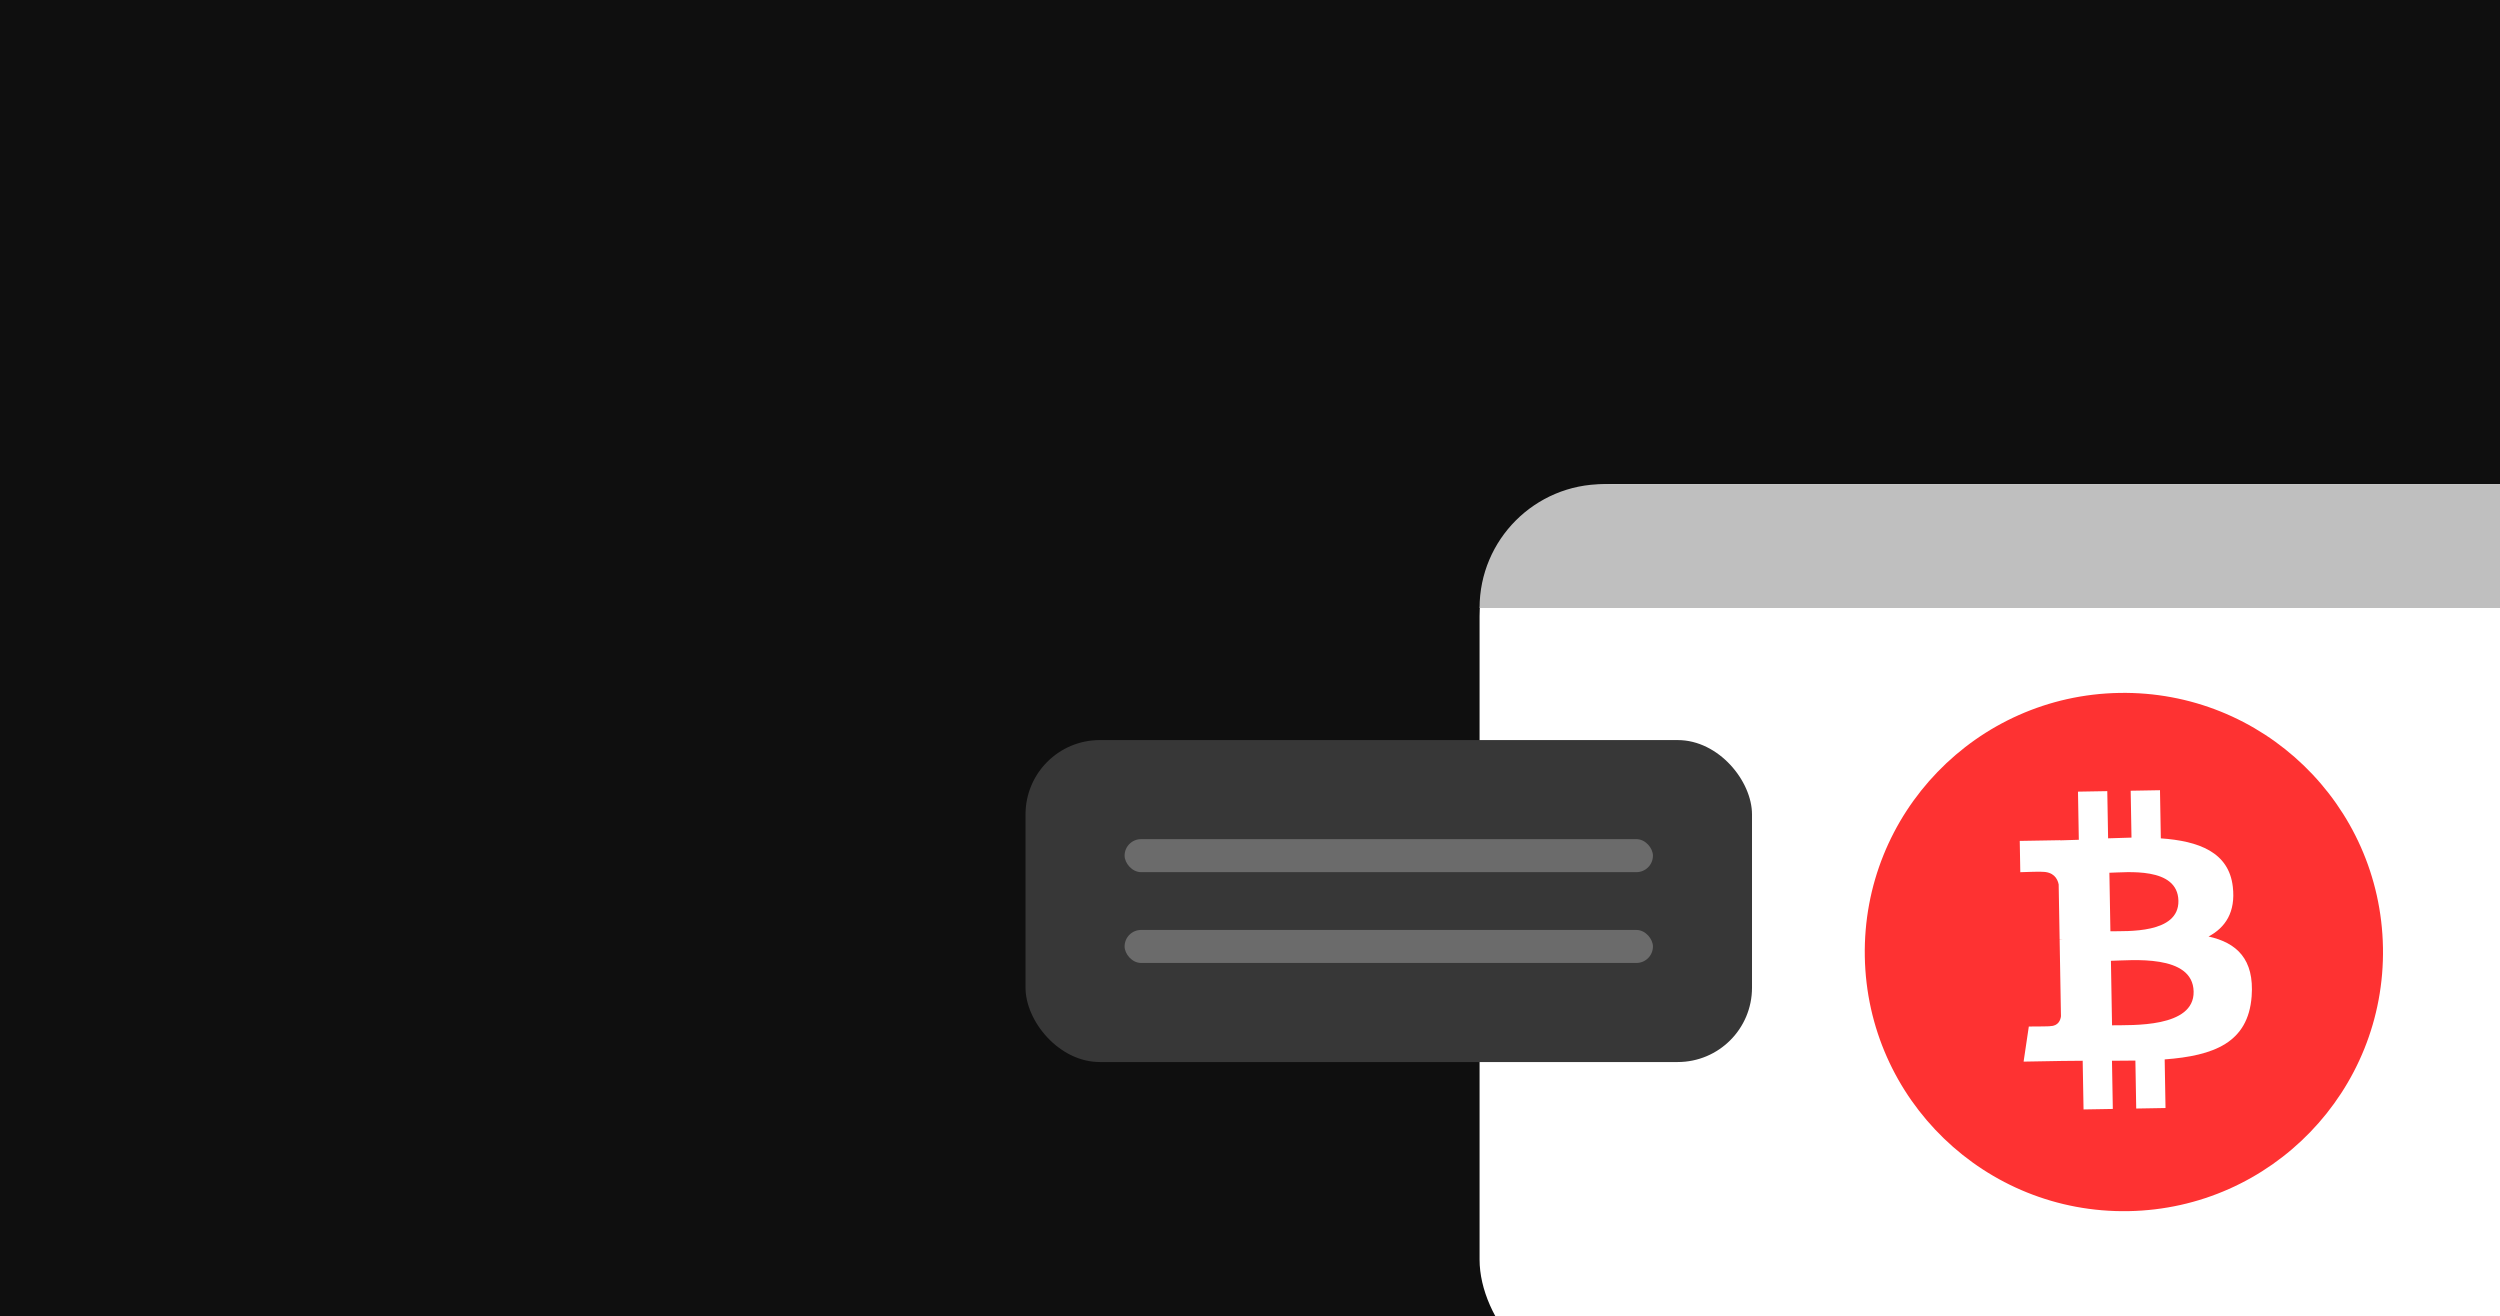 <svg xmlns="http://www.w3.org/2000/svg" width="568" height="299" fill="none"><rect width="100%" height="100%" fill="#808080" stroke="none"/><g clip-path="url(#a)"><path fill="#0F0F0F" d="M0 0h568v299H0z"/><rect width="267.299" height="206.202" x="336.159" y="110" fill="#fff" rx="30.01"/><path fill="#FE3232" d="M541.41 215.277c.568 32.51-25.328 59.327-57.842 59.894-32.501.566-59.319-25.332-59.883-57.842-.572-32.512 25.324-59.331 57.829-59.897 32.512-.569 59.328 25.333 59.896 57.845Z"/><path fill="#fff" d="M507.296 201.476c-.896-7.873-7.75-10.398-16.357-11.001l-.191-10.938-6.659.117.187 10.65c-1.751.031-3.539.097-5.316.163l-.186-10.721-6.655.116.188 10.936c-1.441.054-2.856.106-4.236.131l-.002-.034-9.183.157.126 7.111s4.915-.179 4.835-.087c2.697-.047 3.602 1.504 3.881 2.85l.218 12.462c.186-.003.429.001.705.034-.222.004-.46.007-.704.013l.303 17.457c-.103.851-.578 2.213-2.463 2.249.087.074-4.84.083-4.84.083l-1.184 7.975 8.665-.152c1.612-.026 3.199-.026 4.757-.044l.196 11.063 6.651-.115-.191-10.946c1.827.006 3.594-.01 5.32-.042l.187 10.896 6.658-.117-.191-11.044c11.183-.837 18.968-3.794 19.758-14.323.637-8.478-3.41-12.185-9.791-13.6 3.826-2.033 6.179-5.539 5.514-11.299Zm-8.903 23.818c.148 8.267-14.024 7.574-18.536 7.657l-.255-14.658c4.514-.078 18.641-1.622 18.791 7.001Zm-3.457-20.626c.129 7.521-11.692 6.85-15.451 6.916l-.232-13.294c3.759-.066 15.545-1.468 15.683 6.378Z"/><g clip-path="url(#b)"><path fill="#BFBFBF" d="M336.159 138.134c0-15.538 12.596-28.134 28.135-28.134h231.639c7.769 0 14.067 6.298 14.067 14.067s-6.298 14.067-14.067 14.067H336.159Z"/></g><rect width="165.055" height="73.149" x="233" y="168.145" fill="#373737" rx="16.881"/><rect width="120.04" height="7.502" x="255.507" y="190.652" fill="#6B6B6B" rx="3.751"/><rect width="120.04" height="7.502" x="255.507" y="211.284" fill="#6B6B6B" rx="3.751"/></g><defs><clipPath id="a"><path fill="#fff" d="M0 0h568v299H0z"/></clipPath><clipPath id="b"><path fill="#fff" d="M336.159 138.134c0-15.538 12.596-28.134 28.135-28.134h231.639c7.769 0 14.067 6.298 14.067 14.067s-6.298 14.067-14.067 14.067H336.159Z"/></clipPath></defs></svg>